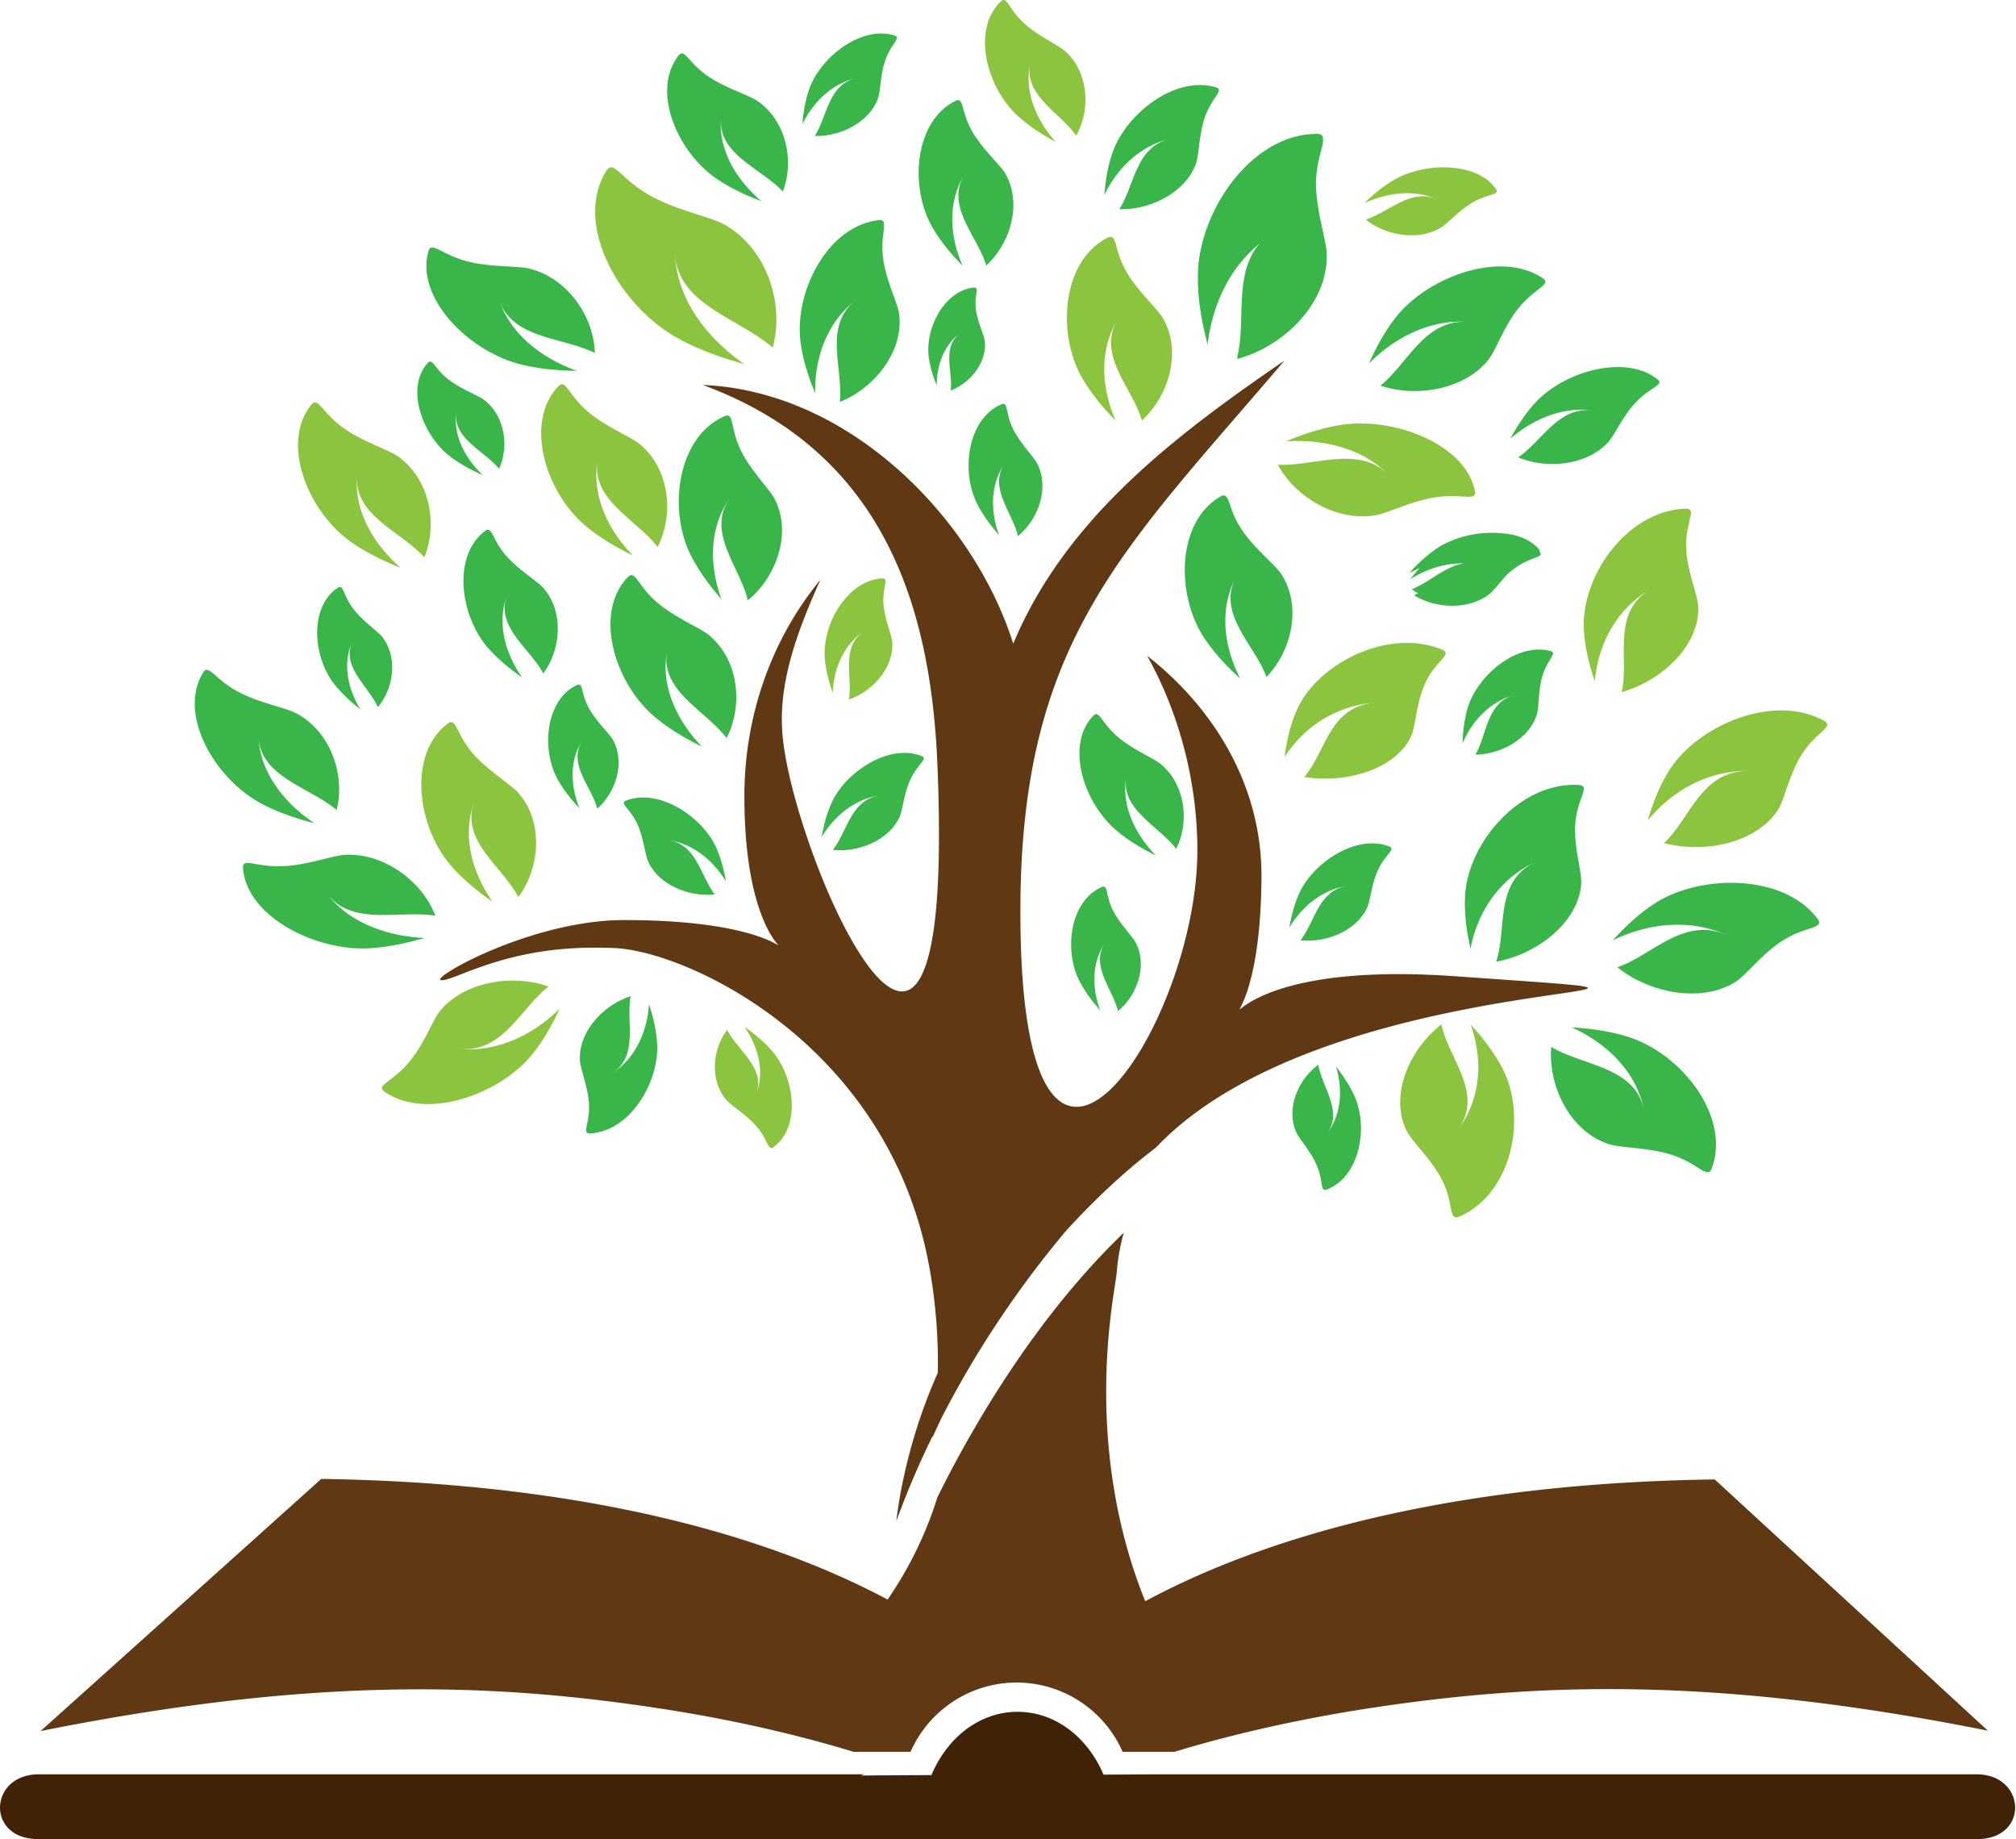 <svg version="1.1" x="0px" y="0px" width="180.917" height="165" xmlns="http://www.w3.org/2000/svg" xmlns:xlink="http://www.w3.org/1999/xlink" xmlns:a="http://ns.adobe.com/AdobeSVGViewerExtensions/3.0/" xml:space="preserve"><g transform="translate(0 0) scale(1.703 1.704) rotate(0 53.125 48.425)"><path d="M74.358 38.769c.24-.513.272-1.785.75-2.815.55-1.185 1.487-1.505.859-1.76-2.87-1.152-6.51.775-7.588 3.103-.372.799-.577 1.693-.688 2.566.964-1.5 2.612-2.723 4.842-2.875-2.512.177-2.635 2.574-3.803 3.923 2.285.366 4.844-.455 5.628-2.142zM77.5 53.951c.632 1.789.594 3.868-.711 5.585 1.465-1.938-.457-3.773-.833-5.597-1.771 1.38-2.729 3.82-1.827 5.616.277.546 1.314 1.494 1.869 2.589.637 1.262.302 2.172.917 1.902 2.806-1.227 3.533-5.256 2.29-7.728-.431-.849-1.046-1.651-1.705-2.367zm11.989-22.018c-.023-.603-.586-1.855-.637-3.063-.058-1.393.631-2.108-.048-2.085-3.099.114-5.456 3.559-5.344 6.288.04.939.271 1.899.579 2.797.168-1.875 1.071-3.777 2.992-4.886-2.162 1.255-1.159 3.644-1.575 5.457 2.212-.627 4.116-2.527 4.033-4.508zm6.623 6.013c-2.673-1.461-6.658.254-8.146 2.608-.511.808-.875 1.733-1.137 2.643 1.23-1.495 3.095-2.64 5.356-2.606-2.547-.032-3.091 2.482-4.495 3.799 2.224.584 4.932-.058 6.012-1.767.328-.519.582-1.855 1.239-2.897.762-1.203 1.756-1.458 1.171-1.78zM72.477 27.133c.621-.102 1.851-.731 3.094-.937 1.434-.238 2.255.225 2.152-.325-.482-2.505-4.322-3.953-7.135-3.486-.966.161-1.932.479-2.823.853 1.96-.121 4.032.355 5.405 1.768-1.552-1.588-3.906-.446-5.83-.538.908 1.713 3.098 3.003 5.137 2.665zm3.282-16.63c-1.404-.618-2.556.655-3.783 1.057 1.039.851 2.759 1.132 3.937.435.359-.211.95-.897 1.67-1.323.827-.489 1.467-.398 1.25-.714-.99-1.448-3.78-1.432-5.404-.472a8.09 8.09 0 00-1.525 1.207c1.186-.543 2.611-.741 3.855-.19zM23.781 45.6c.623.708 1.391 1.339 2.173 1.882-1.063-1.534-1.625-3.452-.964-5.254-.74 2.033 1.479 3.389 2.328 5.002 1.164-1.571 1.314-3.979.004-5.476-.398-.453-1.586-1.148-2.383-2.059-.919-1.051-.885-1.943-1.352-1.593-2.118 1.612-1.61 5.439.194 7.498zM56.708 7.142c.781-1.379.65-3.345-.568-4.438-.369-.333-1.404-.787-2.148-1.454-.854-.769-.92-1.497-1.26-1.169-1.551 1.498-.738 4.554.938 6.06.579.517 1.27.959 1.96 1.33-1.022-1.148-1.679-2.654-1.333-4.174-.384 1.715 1.554 2.615 2.411 3.845zm-32.477 48.09c2.298.188 3.19-2.138 4.673-3.287-1.917-.684-4.464-.249-5.719 1.289-.379.468-.822 1.703-1.587 2.641-.877 1.08-1.819 1.26-1.345 1.598 2.185 1.538 6.059.174 7.781-1.945.594-.729 1.07-1.574 1.454-2.41-1.349 1.324-3.22 2.285-5.257 2.114zm-5.414-30.229c-.194 2.137 2.308 2.965 3.544 4.342.733-1.785.26-4.155-1.395-5.317-.503-.354-1.833-.764-2.84-1.474-1.163-.816-1.359-1.691-1.719-1.247-1.649 2.034-.177 5.636 2.102 7.238.785.549 1.693.991 2.594 1.347-1.428-1.255-2.461-2.992-2.286-4.889zm12.206-3.291c-1.085-.902-1.201-1.789-1.601-1.374-1.819 1.902-.668 5.605 1.461 7.373.733.608 1.6 1.116 2.468 1.539-1.315-1.357-2.193-3.169-1.851-5.045-.38 2.115 2.039 3.13 3.151 4.596.886-1.722.621-4.122-.924-5.404-.468-.392-1.76-.901-2.704-1.685zm4.549-8.395c.09 2.72 3.368 3.423 5.146 4.989.638-2.346-.328-5.27-2.593-6.508-.689-.378-2.43-.715-3.812-1.471-1.593-.871-1.974-1.948-2.357-1.339-1.758 2.786.66 7.126 3.782 8.833 1.074.587 2.287 1.021 3.478 1.347-1.994-1.389-3.573-3.439-3.644-5.851zm10.904 17.136c-1.839.125-3.151 2.417-3.013 4.203.049.614.21 1.241.419 1.822.049-1.23.537-2.492 1.648-3.249-1.249.857-.591 2.406-.796 3.601 1.298-.447 2.381-1.722 2.281-3.019-.029-.394-.396-1.204-.459-1.994-.069-.91.324-1.391-.08-1.364zm-7.242 23.61c.709 1.041 1.075 2.337.619 3.547.508-1.365-.976-2.293-1.535-3.385-.798 1.053-.913 2.674-.043 3.689.266.31 1.063.783 1.595 1.402.613.711.584 1.314.898 1.078 1.438-1.072 1.121-3.653-.079-5.052-.414-.48-.93-.91-1.455-1.279zm20.131-39.742c-.691-1.194-.476-2.064-1.004-1.8-2.406 1.21-2.685 5.056-1.329 7.394.468.805 1.096 1.559 1.755 2.231-.735-1.695-.898-3.677.113-5.33-1.135 1.867.767 3.589 1.274 5.32 1.465-1.338 2.097-3.677 1.113-5.374-.297-.517-1.322-1.407-1.922-2.441z" fill="#8bc53f"></path><linearGradient id="SVGID_1" x1="0%" y1="0%" x2="100%" y2="0%" gradientTransform="rotate(90)"></linearGradient><path d="M53.639 89.254c-.002.026.113-.109.365-.367a5.341 5.341 0 01-.672.061c.212.218.309.331.307.306z" fill="url(#SVGID_1)"></path><path d="M76.674 51.402c-16.275-1.151-10.301 7.32-10.2-5.164.043-5.241-2.896-9.272-6.022-11.707 1.695 3.03 2.644 6.655 2.644 10.242 0 9.441-9.362 23.333-9.326 3.117.027-14.224 5.439-18.939 13.915-28.904-5.854 4.007-11.537 8.334-14.293 14.905-2.066-6.57-8.61-13.302-16.36-13.622 9.491 3.489 12.014 11.583 12.365 19.975 1.028 24.575-7.724 4.686-8.175-1.704-.195-2.756.879-5.487 2.01-8.015-2.684 3.265-4.006 7.334-4.006 11.381 0 12.233 6.863 6.538-6.331 6.538-5.817 0-12.293 4.329-8.639 2.871 2.271-.905 4.62-1.55 8.145-1.395 3.787.167 14.27 4.974 16.515 16.503.187.955.555 3.127.503 5.863-1.842 4.092-2.182 7.791-2.182 7.791a45.837 45.837 0 011.911-4.475c-.005.031-.007.063-.012.095.152-.353.313-.69.473-1.031a52.998 52.998 0 016.539-9.827c2.065-2.276 3.881-3.754 4.766-4.416 9.327-9.859 35.072-7.655 15.76-9.021z" fill="#603813"></path><path d="M104.153 93.422h-43.53l.006.002c-.407.001-1.285.008-2.477.016-.828-1.96-2.544-3.309-4.531-3.309-1.994 0-3.717 1.359-4.539 3.332-2.273.01-3.787.02-3.738.031l.129-.043.095-.029H2.036c-2.55 0-2.787 3.232-.245 3.406.096.007.194.01.293.01h102.021c.099 0 .197-.003.294-.01 2.541-.174 2.304-3.406-.246-3.406z" fill="#402207"></path><path d="M104.755 91.127c-14.669-2.936-24.145-2.495-32.858-1.143-4.005.631-7.338 1.445-10.016 2.256h-2.723a6.103 6.103 0 00-11.009-.348c-.137-.079-.137-.079 0 0-.06.113-.116.229-.168.348H44.99c-2.682-.813-6.014-1.631-10.024-2.254-8.714-1.346-18.178-1.777-32.827 1.16l14.79-13.277c14.939.221 24.312 3.406 29.845 6.352a19.954 19.954 0 002.62-5.377c1.687-3.415 5.035-9.34 9.825-13.938-.188.67-.318 1.377-.375 2.121-.075.941-1.894 8.863 1.504 17.283 5.514-2.965 14.926-6.203 30.009-6.414l14.398 13.231z" fill="#603813"></path><path d="M51.892 17.947c-.04-.331-.381-.999-.466-1.661-.098-.763.213-1.181-.126-1.144-1.54.169-2.551 2.144-2.362 3.641.065.515.228 1.036.426 1.518-.009-1.037.352-2.114 1.256-2.791-1.018.766-.4 2.043-.522 3.056 1.072-.422 1.931-1.532 1.794-2.619zM30.691 38.973c-.79 1.245.467 2.428.784 3.603 1.006-.886 1.466-2.453.829-3.61-.195-.352-.874-.963-1.264-1.667-.451-.812-.291-1.397-.65-1.225-1.64.785-1.88 3.374-1.001 4.967.304.547.715 1.064 1.153 1.524-.471-1.152-.556-2.49.149-3.592zm-6.646-17.31c-.197 1.435 1.462 2.057 2.252 3.018.547-1.184.301-2.792-.778-3.618-.326-.252-1.211-.563-1.868-1.066-.757-.58-.861-1.174-1.118-.884-1.172 1.325-.289 3.791 1.195 4.928.512.39 1.113.712 1.709.974-.925-.883-1.57-2.081-1.392-3.352zM34.68 31.765c-1.083-.905-1.199-1.792-1.597-1.377-1.828 1.898-.688 5.603 1.439 7.376.733.609 1.596 1.121 2.461 1.545-1.309-1.362-2.182-3.176-1.832-5.05-.389 2.114 2.028 3.134 3.137 4.604.89-1.721.634-4.12-.911-5.407-.468-.393-1.755-.905-2.697-1.691zm-6.053 3.693c.96-1.291 1.081-3.271.005-4.501-.328-.373-1.303-.943-1.959-1.692-.756-.863-.728-1.597-1.112-1.309-1.742 1.324-1.323 4.469.159 6.163.512.582 1.144 1.1 1.787 1.547-.874-1.26-1.337-2.837-.794-4.318-.608 1.67 1.216 2.785 1.914 4.11zm9.629 10.959c-.102-.605-.264-1.232-.521-1.8-.75-1.647-3.042-3.132-4.739-2.463-.373.147.211.409.596 1.25.331.729.399 1.606.569 1.969.545 1.198 2.131 1.873 3.507 1.719-.768-.977-.938-2.634-2.472-2.866 1.36.201 2.413 1.117 3.06 2.191zm-15.314 1.797c-.688-1.8-2.701-3.318-4.772-3.204-.627.034-1.926.525-3.188.595-1.452.081-2.212-.469-2.177.089.164 2.542 3.798 4.394 6.648 4.236.98-.056 1.979-.269 2.912-.542-1.96-.092-3.96-.791-5.147-2.341 1.343 1.745 3.821.865 5.724 1.167zm16.123-24.446c-.62-1.228-.352-2.085-.894-1.849-2.478 1.083-2.983 4.909-1.771 7.313.417.828 1.001 1.613 1.617 2.318-.633-1.73-.676-3.716.432-5.316-1.244 1.807.553 3.624.956 5.379 1.543-1.261 2.313-3.562 1.433-5.308-.266-.532-1.237-1.472-1.773-2.537zm-4.867 29.1c-.087 1.403-.674 2.827-1.96 3.666 1.448-.948.735-2.726.996-4.081-1.491.481-2.756 1.908-2.675 3.388.024.449.425 1.379.477 2.28.058 1.04-.4 1.579.059 1.556 2.099-.103 3.646-2.688 3.534-4.724-.041-.699-.211-1.418-.431-2.085zm43.165-35.919c-2.301-.153-3.157 2.184-4.619 3.353 1.928.657 4.469.186 5.693-1.368.377-.473.8-1.717 1.546-2.664.863-1.093 1.801-1.284 1.319-1.615-2.207-1.506-6.061-.089-7.75 2.053-.58.736-1.042 1.587-1.413 2.43 1.33-1.345 3.186-2.331 5.224-2.189zm2.226 6.151c1.173-1.019 2.748-1.715 4.401-1.483-1.862-.258-2.715 1.597-3.985 2.463 1.526.646 3.628.41 4.728-.785.337-.362.764-1.351 1.435-2.08.775-.84 1.553-.942 1.183-1.238-1.698-1.355-4.93-.421-6.446 1.224-.524.567-.958 1.235-1.316 1.899zm-16.465-8.486l-.002.048c0 1.16.214 2.353.515 3.472.237-1.99 1.093-3.978 2.739-5.308-.782.889-.904 2.066-.949 3.266l-.004.1c-.03.897-.028 1.802-.229 2.606a.134.134 0 00.026-.008 3.605 3.605 0 01-.026.111c2.498-.674 4.718-2.93 4.718-5.376l-.002-.059.002-.044c0-.736-.553-2.272-.567-3.747.01-1.192.401-1.957.368-2.304.017-.212-.053-.321-.322-.321-3.472 0-6.269 4.139-6.269 7.509l.002.055zM16.567 43.348c-1.592-1.069-2.862-2.665-2.952-4.566.107 2.143 2.702 2.656 4.123 3.87.475-1.858-.331-4.15-2.136-5.1-.547-.289-1.923-.533-3.024-1.112-1.267-.668-1.582-1.511-1.878-1.026-1.347 2.218.624 5.609 3.107 6.917.856.449 1.821.775 2.76 1.017zm2.422-5.999c-.652-1.072-.95-2.384-.431-3.571-.581 1.342.854 2.336 1.354 3.453.852-1.017 1.054-2.63.238-3.684-.251-.321-1.02-.83-1.52-1.473-.573-.74-.513-1.341-.841-1.12-1.493 1.005-1.313 3.598-.187 5.05.39.498.881.952 1.387 1.345zm31.732-23.358c-.664-1.527-.812-3.313.102-4.804-1.022 1.683.69 3.234 1.147 4.794 1.317-1.205 1.89-3.313 1.003-4.843-.268-.465-1.193-1.267-1.732-2.199-.621-1.075-.427-1.86-.903-1.622-2.171 1.091-2.418 4.556-1.198 6.664.42.725.985 1.404 1.581 2.01zm-23.27 5.198c.95.235 1.97.326 2.949.34-1.831-.663-3.492-1.911-4.092-3.73.682 2.048 3.333 1.941 5.035 2.784-.041-1.909-1.438-3.941-3.439-4.438-.61-.152-2.008-.067-3.228-.372-1.409-.35-1.94-1.094-2.097-.555-.703 2.461 2.115 5.284 4.872 5.971zm17.68-15.082c-1.505.353-1.523 2.017-2.198 3.052 1.384.042 2.903-.757 3.338-1.993.132-.375.121-1.255.385-2.008.306-.868.861-1.175.477-1.292-1.752-.53-3.896 1.133-4.494 2.834-.204.585-.309 1.223-.354 1.834.546-1.121 1.509-2.117 2.846-2.427zm34.32 26.108c.153-.133.314-.263.483-.378.796-.533 1.439-.476 1.203-.78-.003-.005-.008-.008-.011-.012.019-.042.006-.09-.05-.15-.491-.539-1.248-.791-2.072-.824-1.136-.094-2.409.216-3.293.808a8.201 8.201 0 00-1.447 1.288c.174-.09.353-.173.537-.248a9.949 9.949 0 00-.486.576c.829-.517 1.818-.857 2.816-.829-.985.149-1.823 1.006-2.738 1.362.104.076.216.145.33.209a3.122 3.122 0 01-.206.108c1.153.713 2.897.776 3.965-.066.238-.183.561-.635.969-1.064zM73.204 44.57c-1.696-.669-3.987.815-4.739 2.463-.257.567-.419 1.195-.521 1.8.646-1.073 1.7-1.989 3.062-2.192-1.533.233-1.706 1.89-2.473 2.867 1.375.152 2.963-.523 3.508-1.72.168-.362.237-1.239.567-1.969.386-.84.969-1.102.596-1.249zm6.597-7.979c-1.486.416-1.43 2.079-2.052 3.141 1.385-.014 2.865-.873 3.239-2.126.118-.379.063-1.257.293-2.02.264-.881.806-1.209.416-1.31-1.776-.46-3.842 1.285-4.361 3.01-.175.595-.248 1.235-.267 1.847.494-1.142 1.411-2.177 2.732-2.542zM39.906 5.312c-.456-.313-1.661-.664-2.582-1.288-1.061-.72-1.25-1.507-1.568-1.099-1.45 1.854-.066 5.08 2.012 6.491.714.483 1.541.87 2.355 1.178-1.305-1.112-2.263-2.664-2.134-4.375-.144 1.929 2.125 2.64 3.259 3.863.633-1.618.168-3.747-1.342-4.77zm38.932 45.327c2.267-.424 4.36-2.144 4.485-4.124.037-.602-.39-1.898-.314-3.105.089-1.392.849-2.041.169-2.079-3.095-.168-5.801 3.049-5.972 5.775-.06.938.07 1.916.283 2.836.361-1.852 1.46-3.663 3.488-4.592-2.282 1.054-1.534 3.52-2.139 5.289zm16.943-2.255c-1.762-2.373-6.153-2.377-8.568-.825-.829.534-1.578 1.23-2.227 1.952 1.791-.874 4.001-1.182 6.037-.266-2.298-1.026-3.926 1.041-5.796 1.685 1.754 1.402 4.499 1.879 6.252.752.534-.342 1.368-1.455 2.436-2.143 1.234-.791 2.252-.634 1.866-1.155zm-9.942 6.224c-.954-.306-2.001-.454-3.012-.513 1.817.826 3.396 2.299 3.811 4.367-.473-2.329-3.227-2.324-4.896-3.344-.171 2.145 1.041 4.484 3.056 5.131.61.195 2.071.163 3.299.556 1.417.456 1.884 1.312 2.106.713 1.007-2.727-1.591-6.02-4.364-6.91zm-15.438 1.546c.354 1.184.308 2.525-.5 3.564.906-1.174-.231-2.459-.433-3.654-1.089.797-1.698 2.318-1.173 3.523.155.368.773 1.033 1.092 1.768.37.847.154 1.416.53 1.274 1.706-.644 2.199-3.2 1.481-4.86-.249-.571-.613-1.121-.997-1.615zm-21.84-16.347c-1.698-.669-3.989.815-4.739 2.463-.258.567-.421 1.194-.521 1.799.646-1.073 1.7-1.989 3.061-2.191-1.532.232-1.705 1.89-2.473 2.867 1.376.153 2.963-.522 3.509-1.719.169-.362.236-1.24.568-1.969.384-.841.968-1.103.595-1.25zm-3.43-24.031c-1.783 1.359-.68 3.604-.879 5.39 1.885-.755 3.383-2.722 3.127-4.636-.077-.582-.688-1.756-.843-2.923-.179-1.345.358-2.084-.238-2.016-2.714.317-4.465 3.81-4.11 6.446.121.906.413 1.82.767 2.669-.03-1.827.59-3.728 2.176-4.93zm8.268 6.837c-.444-.878-.252-1.492-.641-1.323-1.772.774-2.134 3.512-1.268 5.232.299.592.717 1.154 1.158 1.659-.455-1.239-.483-2.66.309-3.803-.891 1.292.396 2.592.683 3.848 1.104-.902 1.655-2.549 1.026-3.798-.189-.38-.885-1.053-1.267-1.815zm13.337 13.03c1.377-1.417 1.859-3.788.771-5.427-.33-.501-1.411-1.332-2.076-2.333-.765-1.151-.604-2.033-1.116-1.741-2.325 1.339-2.357 5.194-.854 7.455.514.776 1.188 1.495 1.89 2.129-.843-1.65-1.129-3.62-.226-5.326-1.015 1.928.993 3.542 1.611 5.243zM63.494 6.166c.367-1.052 1.044-1.425.58-1.566-2.127-.644-4.727 1.372-5.448 3.433-.248.71-.374 1.482-.429 2.223.663-1.359 1.83-2.565 3.451-2.941-1.826.428-1.849 2.444-2.663 3.698 1.675.052 3.518-.917 4.042-2.414.161-.455.148-1.52.467-2.433zm-4.838 41.787c-.42-.826-.242-1.406-.608-1.244-1.665.735-1.994 3.314-1.172 4.933.285.556.681 1.086 1.1 1.558-.432-1.163-.468-2.505.272-3.585-.829 1.22.385 2.441.661 3.623 1.038-.855 1.55-2.406.95-3.582-.178-.357-.838-.988-1.203-1.703zm.281-9.122c-.901-.752-1.004-1.482-1.328-1.143-1.486 1.544-.512 4.599 1.258 6.071.606.505 1.326.933 2.043 1.288-1.095-1.129-1.83-2.626-1.562-4.164-.301 1.736 1.699 2.591 2.63 3.808.716-1.408.482-3.382-.801-4.451-.391-.326-1.458-.759-2.24-1.409z" fill="#39b54a"></path></g></svg>